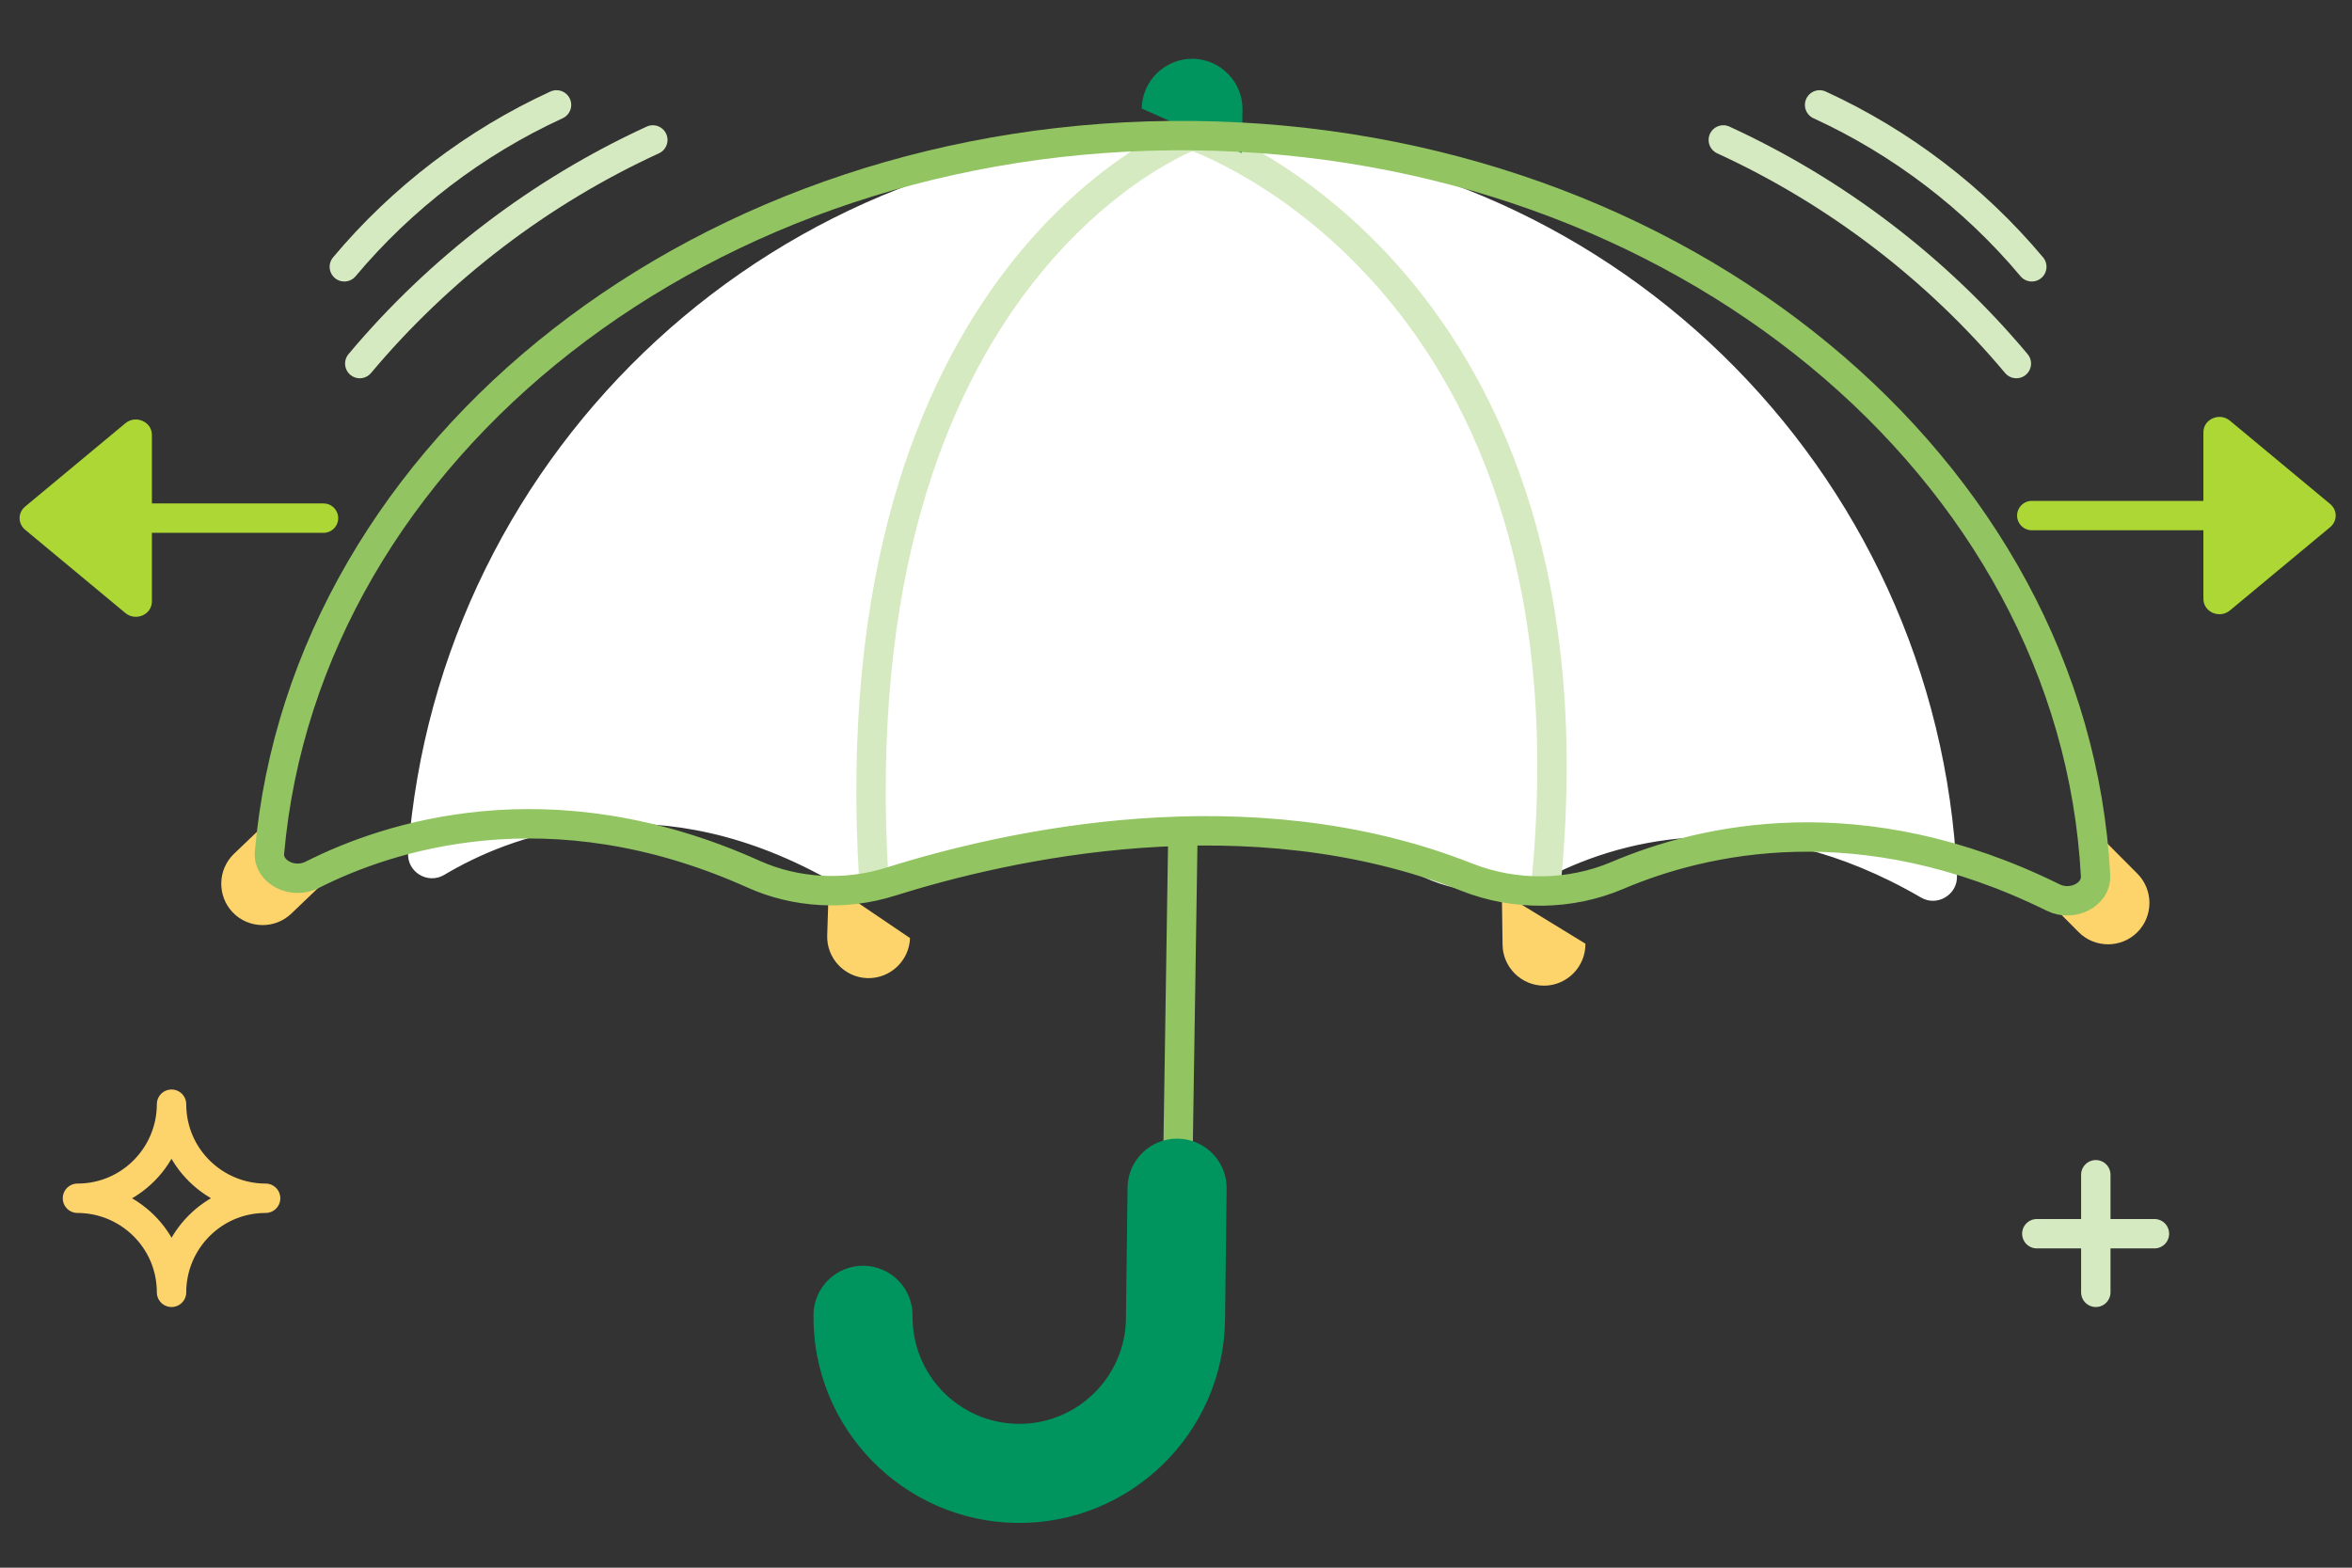 <?xml version="1.0" encoding="UTF-8"?><svg version="1.1" width="120px" height="80px" viewBox="0 0 120.0 80.0" xmlns="http://www.w3.org/2000/svg" xmlns:xlink="http://www.w3.org/1999/xlink"><rect x="0" y="0" width="120.0" height="80.0" fill="#333333" stroke="none"/><defs><clipPath id="i0"><path d="M39.333,0 L39.963,0.003 C61.054,0.261 78.091,16.966 79.027,37.774 C79.07,38.733 78.022,39.367 77.193,38.883 C68.874,34.043 62.072,35.88 58.333,37.755 C56.282,38.785 53.895,38.814 51.816,37.843 C42.357,33.429 31.925,36.201 26.861,38.081 C24.928,38.799 22.778,38.658 20.956,37.692 C12.109,33 5.091,35.79 1.85,37.725 C1.005,38.23 -0.069,37.575 0.004,36.593 C1.553,15.918 18.946,-0.253 39.963,0.003 Z"></path></clipPath><clipPath id="i1"><path d="M2.643,0 C4.057,0.017 5.199,1.187 5.182,2.602 L5.143,4.812 L0.04,2.539 C0.057,1.125 1.229,-0.018 2.643,0 Z"></path></clipPath><clipPath id="i2"><path d="M0.087,0 L4.226,2.803 C4.188,3.965 3.207,4.884 2.044,4.847 C0.882,4.809 -0.038,3.827 0.001,2.665 L0.087,0 Z"></path></clipPath><clipPath id="i3"><path d="M0,0.056 L4.263,2.666 C4.279,3.828 3.34,4.792 2.178,4.808 C1.015,4.823 0.051,3.885 0.036,2.723 L0,0.056 Z"></path></clipPath><clipPath id="i4"><path d="M2.578,0 L3.171,0.621 L3.141,3.136 L4.843,2.368 L5.499,3.055 L3.573,4.898 C2.733,5.701 1.388,5.672 0.584,4.832 C-0.219,3.991 -0.19,2.647 0.651,1.843 L2.578,0 Z"></path></clipPath><clipPath id="i5"><path d="M2.996,0 L4.877,1.89 C5.697,2.714 5.694,4.059 4.87,4.879 C4.047,5.7 2.701,5.697 1.881,4.872 L0,2.983 L0.386,2.599 L2.744,3.29 L2.525,0.469 L2.996,0 Z"></path></clipPath><clipPath id="i6"><path d="M18.583,0 C19.979,0.016 21.097,1.162 21.08,2.557 L20.998,9.239 C20.928,15.028 16.161,19.68 10.372,19.609 C4.583,19.539 -0.069,14.772 0.001,8.983 C0.018,7.587 1.163,6.469 2.56,6.486 C3.955,6.503 5.072,7.648 5.056,9.045 C5.019,12.046 7.432,14.518 10.434,14.554 C13.435,14.591 15.907,12.178 15.943,9.177 L16.025,2.496 C16.042,1.1 17.187,-0.018 18.583,0 Z"></path></clipPath><clipPath id="i7"><path d="M5.396,0.193 C5.926,-0.246 6.75,0.113 6.75,0.783 L6.75,9.287 C6.75,9.958 5.926,10.317 5.396,9.877 L0.281,5.626 C-0.094,5.313 -0.094,4.757 0.281,4.445 Z"></path></clipPath><clipPath id="i8"><path d="M6.75,0 L6.75,10.07 L0,10.07 L0,0 L6.75,0 Z"></path></clipPath><clipPath id="i9"><path d="M1.353,0.193 L6.469,4.445 C6.844,4.757 6.844,5.313 6.469,5.625 L1.353,9.877 C0.824,10.316 0,9.957 0,9.287 L0,0.783 C0,0.113 0.824,-0.246 1.353,0.193 Z"></path></clipPath></defs><g transform="translate(1 3)"><g transform="translate(10.288 0.0)"><g transform="translate(9.53 3.919)"><g clip-path="url(#i0)"><polygon points="-6.97358837e-16,-1.33877284e-15 79.028,-1.33877284e-15 79.028,39.049 -6.97358837e-16,39.049 -6.97358837e-16,-1.33877284e-15" stroke="none" fill="#FFFFFF"></polygon></g></g><g transform="translate(33.152 3.922)"><path d="M16.342,0 C16.342,0 -1.833,6.674 0.152,38.129" stroke="#D6EAC1" stroke-width="1.5" fill="none" stroke-linecap="round" stroke-linejoin="round"></path></g><g transform="translate(49.573 3.922)"><path d="M0,0 C0,0 21.23,7.115 17.985,38.513" stroke="#D6EAC1" stroke-width="1.5" fill="none" stroke-linecap="round" stroke-linejoin="round"></path></g><g transform="translate(46.924 0.0)"><g clip-path="url(#i1)"><polygon points="0,-2.66453526e-15 5.182,-2.66453526e-15 5.182,4.812 0,4.812 0,-2.66453526e-15" stroke="none" fill="#00955E"></polygon></g></g><g transform="translate(30.915 42.067)"><g clip-path="url(#i2)"><polygon points="-3.55271368e-15,0 4.313,0 4.313,4.848 -3.55271368e-15,4.848 -3.55271368e-15,0" stroke="none" fill="#FDD46C"></polygon></g></g><g transform="translate(65.337 42.491)"><g clip-path="url(#i3)"><polygon points="0,0 4.263,0 4.263,4.808 0,4.808 0,0" stroke="none" fill="#FDD46C"></polygon></g></g><g transform="translate(0.0 38.726)"><g clip-path="url(#i4)"><polygon points="8.8817842e-16,0 5.499,0 5.499,5.482 8.8817842e-16,5.482 8.8817842e-16,0" stroke="none" fill="#FDD46C"></polygon></g></g><g transform="translate(92.887 39.696)"><g clip-path="url(#i5)"><polygon points="0,0 5.49,0 5.49,5.493 0,5.493 0,0" stroke="none" fill="#FDD46C"></polygon></g></g><g transform="translate(2.457 3.919)"><path d="M2.179,37.725 C6.001,35.79 14.275,33 24.706,37.692 C26.853,38.658 29.389,38.799 31.667,38.081 C37.639,36.201 49.938,33.429 61.09,37.843 C63.542,38.814 66.356,38.785 68.775,37.755 C73.182,35.88 81.203,34.043 91.01,38.883 C91.988,39.367 93.224,38.733 93.172,37.774 C92.07,16.966 71.983,0.261 47.116,0.003 C22.335,-0.253 1.829,15.918 0.004,36.593 C-0.083,37.575 1.183,38.23 2.179,37.725 Z" stroke="#92C462" stroke-width="1.5" fill="none" stroke-linecap="round" stroke-linejoin="round"></path></g><g transform="translate(32.755 39.466)"><path d="M0.001,23.67 C-0.053,28.072 3.473,31.685 7.875,31.738 C12.277,31.792 15.89,28.267 15.943,23.864 L16.311,0" stroke="#92C462" stroke-width="1.5" fill="none" stroke-linecap="round" stroke-linejoin="round"></path></g><g transform="translate(30.216 55.106)"><g clip-path="url(#i6)"><polygon points="-1.77635684e-15,1.33226763e-15 21.08,1.33226763e-15 21.08,19.61 -1.77635684e-15,19.61 -1.77635684e-15,1.33226763e-15" stroke="none" fill="#00955E"></polygon></g></g></g><g transform="translate(0.0 2.353)"><g transform="translate(2.952 50.995)"><path d="M0,4.8 C2.6,4.8 4.8,6.9 4.8,9.6 C4.8,7 6.9,4.8 9.6,4.8 C7,4.8 4.8,2.699 4.8,0 C4.8,2.6 2.7,4.8 0,4.8" stroke="#FDD46C" stroke-width="1.5" fill="none" stroke-linecap="round" stroke-linejoin="round"></path></g><g transform="translate(105.429 54.595)"><path d="M0.5,0 L0.5,6" stroke="#D6EAC1" stroke-width="1.5" fill="none" stroke-linecap="round" stroke-linejoin="round"></path></g><g transform="translate(102.92 57.104)"><path d="M0,0.5 L6,0.5" stroke="#D6EAC1" stroke-width="1.5" fill="none" stroke-linecap="round" stroke-linejoin="round"></path></g><g transform="translate(3.763 20.588)"><path d="M11.742,0.5 L0,0.5" stroke="#ACD735" stroke-width="1.5" fill="none" stroke-linecap="round" stroke-linejoin="round"></path></g><g transform="translate(1.7763568394002505e-15 16.053)"><g clip-path="url(#i7)"><polygon points="0,6.66133815e-16 6.75,6.66133815e-16 6.75,10.07 0,10.07 0,6.66133815e-16" stroke="none" fill="#ACD735"></polygon></g></g><g transform="translate(102.663 20.457)"><path d="M0,0.5 L11.742,0.5" stroke="#ACD735" stroke-width="1.5" fill="none" stroke-linecap="round" stroke-linejoin="round"></path></g><g transform="translate(111.418 15.922)"><g transform=""><g clip-path="url(#i8)"><g transform=""><g transform=""><g clip-path="url(#i9)"><polygon points="0,6.66133815e-16 6.75,6.66133815e-16 6.75,10.07 0,10.07 0,6.66133815e-16" stroke="none" fill="#ACD735"></polygon></g></g></g></g></g></g><g transform="translate(17.356 1.789)"><path d="M0,11.411 C4.06,6.565 9.207,2.638 14.951,0" stroke="#D6EAC1" stroke-width="1.5" fill="none" stroke-linecap="round" stroke-linejoin="round"></path></g><g transform="translate(16.568 0.0)"><path d="M0,8.262 C2.939,4.754 6.666,1.909 10.826,0" stroke="#D6EAC1" stroke-width="1.5" fill="none" stroke-linecap="round" stroke-linejoin="round"></path></g><g transform="translate(86.924 1.789)"><path d="M14.951,11.411 C10.891,6.565 5.744,2.638 0,0" stroke="#D6EAC1" stroke-width="1.5" fill="none" stroke-linecap="round" stroke-linejoin="round"></path></g><g transform="translate(91.837 0.0)"><path d="M10.826,8.262 C7.887,4.754 4.16,1.909 0,0" stroke="#D6EAC1" stroke-width="1.5" fill="none" stroke-linecap="round" stroke-linejoin="round"></path></g></g></g></svg>